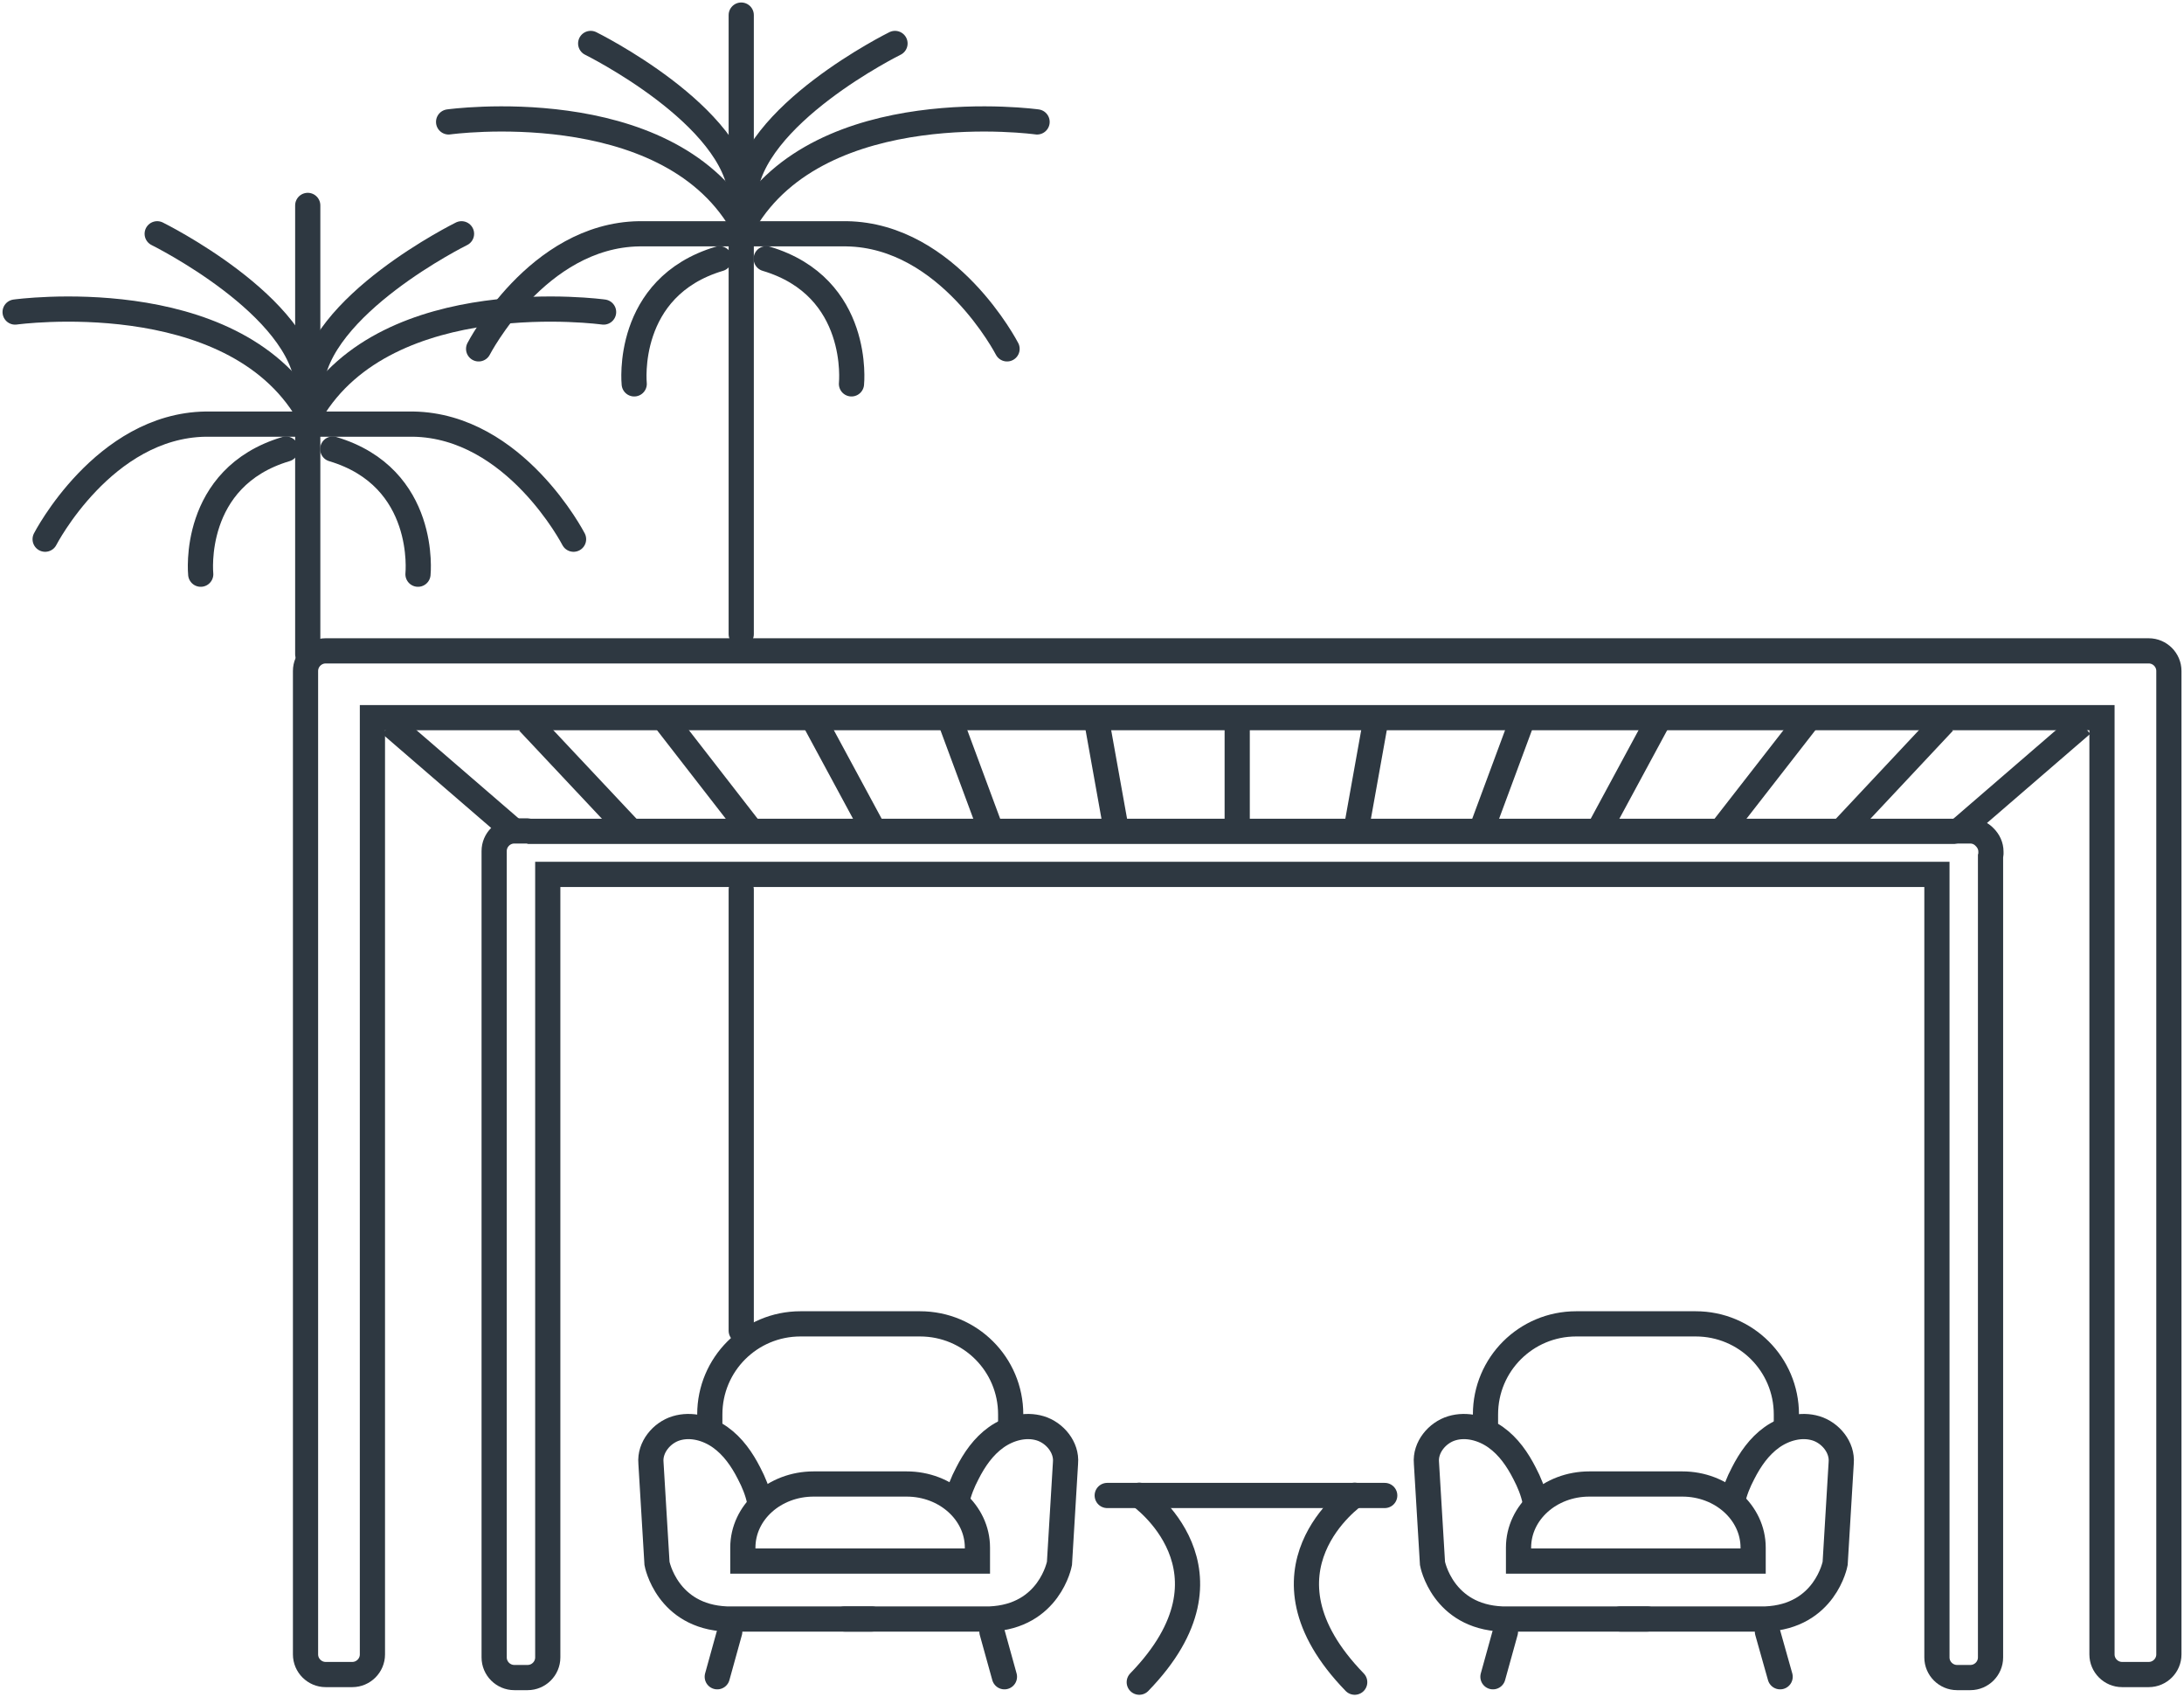 <svg width="130" height="101" viewBox="0 0 130 101" fill="none" xmlns="http://www.w3.org/2000/svg">
<g clip-path="url(#clip0_61_258)">
<path d="M118.508 50.68C118.508 50.344 118.364 50.045 118.136 49.818C117.92 49.59 117.62 49.446 117.272 49.446H116.481C116.481 49.446 116.397 49.47 116.349 49.47H31.537C31.537 49.47 31.453 49.446 31.405 49.446H30.614C29.954 49.446 29.414 49.985 29.414 50.644V98.629C29.414 99.288 29.954 99.827 30.614 99.827H31.405C32.065 99.827 32.605 99.288 32.605 98.629V52.032H115.293V98.629C115.293 99.288 115.833 99.827 116.493 99.827H117.284C117.944 99.827 118.484 99.288 118.484 98.629V50.967C118.484 50.967 118.508 50.883 118.508 50.835V50.668V50.68Z" stroke="#2E3841" stroke-width="1.5" stroke-miterlimit="10"/>
<path d="M127.901 38.731H19.385C18.726 38.731 18.186 39.27 18.186 39.928V98.45C18.186 99.108 18.726 99.647 19.385 99.647H20.969C21.629 99.647 22.168 99.108 22.168 98.45V42.706H125.118V98.45C125.118 99.108 125.657 99.647 126.317 99.647H127.901C128.56 99.647 129.1 99.108 129.1 98.45V39.928C129.1 39.27 128.56 38.731 127.901 38.731Z" stroke="#2E3841" stroke-width="1.5" stroke-miterlimit="10"/>
<path d="M23.236 43.101L30.602 49.458" stroke="#2E3841" stroke-width="1.5" stroke-miterlimit="10"/>
<path d="M73.643 49.327V42.443" stroke="#2E3841" stroke-width="1.5" stroke-miterlimit="10"/>
<path d="M66.481 49.59L65.294 42.969" stroke="#2E3841" stroke-width="1.5" stroke-miterlimit="10"/>
<path d="M59.056 49.59L56.405 42.443" stroke="#2E3841" stroke-width="1.5" stroke-miterlimit="10"/>
<path d="M52.026 49.458L48.308 42.574" stroke="#2E3841" stroke-width="1.5" stroke-miterlimit="10"/>
<path d="M44.721 49.458L39.683 42.969" stroke="#2E3841" stroke-width="1.5" stroke-miterlimit="10"/>
<path d="M37.427 49.327L31.453 42.969" stroke="#2E3841" stroke-width="1.5" stroke-miterlimit="10"/>
<path d="M123.93 43.101L116.565 49.458" stroke="#2E3841" stroke-width="1.5" stroke-miterlimit="10"/>
<path d="M80.685 49.59L81.872 42.969" stroke="#2E3841" stroke-width="1.5" stroke-miterlimit="10"/>
<path d="M88.11 49.59L90.761 42.443" stroke="#2E3841" stroke-width="1.5" stroke-miterlimit="10"/>
<path d="M95.14 49.458L98.859 42.574" stroke="#2E3841" stroke-width="1.5" stroke-miterlimit="10"/>
<path d="M102.433 49.458L107.484 42.969" stroke="#2E3841" stroke-width="1.5" stroke-miterlimit="10"/>
<path d="M109.739 49.327L115.701 42.969" stroke="#2E3841" stroke-width="1.5" stroke-miterlimit="10"/>
<path d="M42.25 84.657V84.167C42.25 81.186 44.661 78.779 47.648 78.779H54.761C57.748 78.779 60.16 81.186 60.16 84.167V84.657" stroke="#2E3841" stroke-width="1.5" stroke-miterlimit="10" stroke-linecap="round"/>
<path d="M44.217 92.895V92.093C44.217 89.997 46.1 88.309 48.428 88.309H53.97C56.297 88.309 58.18 90.009 58.18 92.093V92.895H44.217Z" stroke="#2E3841" stroke-width="1.5" stroke-miterlimit="10" stroke-linecap="round"/>
<path d="M56.957 89.339C57.077 88.752 57.305 88.201 57.581 87.675C58 86.849 58.54 86.07 59.296 85.531C60.052 84.993 61.035 84.729 61.911 84.993C62.787 85.256 63.507 86.13 63.423 87.052L63.063 93.038C63.063 93.038 62.475 96.199 58.912 96.343H50.275" stroke="#2E3841" stroke-width="1.5" stroke-miterlimit="10" stroke-linecap="round"/>
<path d="M45.213 89.339C45.093 88.752 44.865 88.201 44.589 87.675C44.169 86.849 43.629 86.07 42.873 85.531C42.118 84.993 41.134 84.729 40.258 84.993C39.383 85.256 38.663 86.13 38.747 87.052L39.107 93.038C39.107 93.038 39.695 96.199 43.257 96.343H51.895" stroke="#2E3841" stroke-width="1.5" stroke-miterlimit="10" stroke-linecap="round"/>
<path d="M59.044 97.097L59.788 99.779" stroke="#2E3841" stroke-width="1.5" stroke-miterlimit="10" stroke-linecap="round"/>
<path d="M43.437 97.097L42.694 99.779" stroke="#2E3841" stroke-width="1.5" stroke-miterlimit="10" stroke-linecap="round"/>
<path d="M88.422 84.657V84.167C88.422 81.186 90.833 78.779 93.82 78.779H100.934C103.921 78.779 106.332 81.186 106.332 84.167V84.657" stroke="#2E3841" stroke-width="1.5" stroke-miterlimit="10" stroke-linecap="round"/>
<path d="M90.389 92.895V92.093C90.389 89.997 92.273 88.309 94.6 88.309H100.142C102.469 88.309 104.353 90.009 104.353 92.093V92.895H90.389Z" stroke="#2E3841" stroke-width="1.5" stroke-miterlimit="10" stroke-linecap="round"/>
<path d="M103.129 89.339C103.249 88.752 103.477 88.201 103.753 87.675C104.173 86.849 104.713 86.07 105.468 85.531C106.224 84.993 107.208 84.729 108.083 84.993C108.959 85.256 109.679 86.13 109.595 87.052L109.235 93.038C109.235 93.038 108.647 96.199 105.084 96.343H96.447" stroke="#2E3841" stroke-width="1.5" stroke-miterlimit="10" stroke-linecap="round"/>
<path d="M91.373 89.339C91.253 88.752 91.025 88.201 90.749 87.675C90.329 86.849 89.79 86.07 89.034 85.531C88.278 84.993 87.294 84.729 86.419 84.993C85.543 85.256 84.823 86.13 84.907 87.052L85.267 93.038C85.267 93.038 85.855 96.199 89.418 96.343H98.055" stroke="#2E3841" stroke-width="1.5" stroke-miterlimit="10" stroke-linecap="round"/>
<path d="M105.204 97.097L105.96 99.779" stroke="#2E3841" stroke-width="1.5" stroke-miterlimit="10" stroke-linecap="round"/>
<path d="M89.61 97.097L88.866 99.779" stroke="#2E3841" stroke-width="1.5" stroke-miterlimit="10" stroke-linecap="round"/>
<path d="M67.813 88.98C67.813 88.98 74.279 93.445 67.813 100.102" stroke="#2E3841" stroke-width="1.5" stroke-miterlimit="10" stroke-linecap="round"/>
<path d="M80.637 88.98C80.637 88.98 74.171 93.445 80.637 100.102" stroke="#2E3841" stroke-width="1.5" stroke-miterlimit="10" stroke-linecap="round"/>
<path d="M44.121 37.737V0.898" stroke="#2E3841" stroke-width="1.5" stroke-miterlimit="10" stroke-linecap="round"/>
<path d="M44.121 79.186V52.942" stroke="#2E3841" stroke-width="1.5" stroke-miterlimit="10" stroke-linecap="round"/>
<path d="M53.274 2.586C53.274 2.586 44.613 6.86 44.313 11.721" stroke="#2E3841" stroke-width="1.5" stroke-miterlimit="10" stroke-linecap="round"/>
<path d="M61.731 7.255C61.731 7.255 48.895 5.471 44.313 13.218" stroke="#2E3841" stroke-width="1.5" stroke-miterlimit="10" stroke-linecap="round"/>
<path d="M59.944 20.76C59.944 20.76 56.465 14.008 50.395 13.912H44.421" stroke="#2E3841" stroke-width="1.5" stroke-miterlimit="10" stroke-linecap="round"/>
<path d="M50.683 22.843C50.683 22.843 51.283 17.085 45.608 15.397" stroke="#2E3841" stroke-width="1.5" stroke-miterlimit="10" stroke-linecap="round"/>
<path d="M35.16 2.586C35.16 2.586 43.821 6.86 44.121 11.721" stroke="#2E3841" stroke-width="1.5" stroke-miterlimit="10" stroke-linecap="round"/>
<path d="M26.703 7.255C26.703 7.255 39.539 5.471 44.121 13.218" stroke="#2E3841" stroke-width="1.5" stroke-miterlimit="10" stroke-linecap="round"/>
<path d="M28.49 20.76C28.49 20.76 31.969 14.008 38.039 13.912H44.013" stroke="#2E3841" stroke-width="1.5" stroke-miterlimit="10" stroke-linecap="round"/>
<path d="M37.751 22.843C37.751 22.843 37.151 17.085 42.825 15.397" stroke="#2E3841" stroke-width="1.5" stroke-miterlimit="10" stroke-linecap="round"/>
<path d="M18.318 38.935V12.224" stroke="#2E3841" stroke-width="1.5" stroke-miterlimit="10" stroke-linecap="round"/>
<path d="M27.471 13.912C27.471 13.912 18.81 18.186 18.51 23.047" stroke="#2E3841" stroke-width="1.5" stroke-miterlimit="10" stroke-linecap="round"/>
<path d="M35.928 18.569C35.928 18.569 23.092 16.785 18.51 24.532" stroke="#2E3841" stroke-width="1.5" stroke-miterlimit="10" stroke-linecap="round"/>
<path d="M34.14 32.086C34.14 32.086 30.662 25.334 24.592 25.238H18.618" stroke="#2E3841" stroke-width="1.5" stroke-miterlimit="10" stroke-linecap="round"/>
<path d="M24.88 34.169C24.88 34.169 25.479 28.411 19.805 26.723" stroke="#2E3841" stroke-width="1.5" stroke-miterlimit="10" stroke-linecap="round"/>
<path d="M9.357 13.912C9.357 13.912 18.018 18.186 18.318 23.047" stroke="#2E3841" stroke-width="1.5" stroke-miterlimit="10" stroke-linecap="round"/>
<path d="M0.9 18.569C0.9 18.569 13.735 16.785 18.318 24.532" stroke="#2E3841" stroke-width="1.5" stroke-miterlimit="10" stroke-linecap="round"/>
<path d="M2.687 32.086C2.687 32.086 6.166 25.334 12.236 25.238H18.21" stroke="#2E3841" stroke-width="1.5" stroke-miterlimit="10" stroke-linecap="round"/>
<path d="M11.948 34.169C11.948 34.169 11.348 28.411 17.022 26.723" stroke="#2E3841" stroke-width="1.5" stroke-miterlimit="10" stroke-linecap="round"/>
<path d="M65.906 88.992H82.424" stroke="#2E3841" stroke-width="1.5" stroke-miterlimit="10" stroke-linecap="round"/>
</g>
<defs>
<clipPath id="clip0_61_258">
<rect width="130" height="101" fill="white"/>
</clipPath>
</defs>
</svg>
